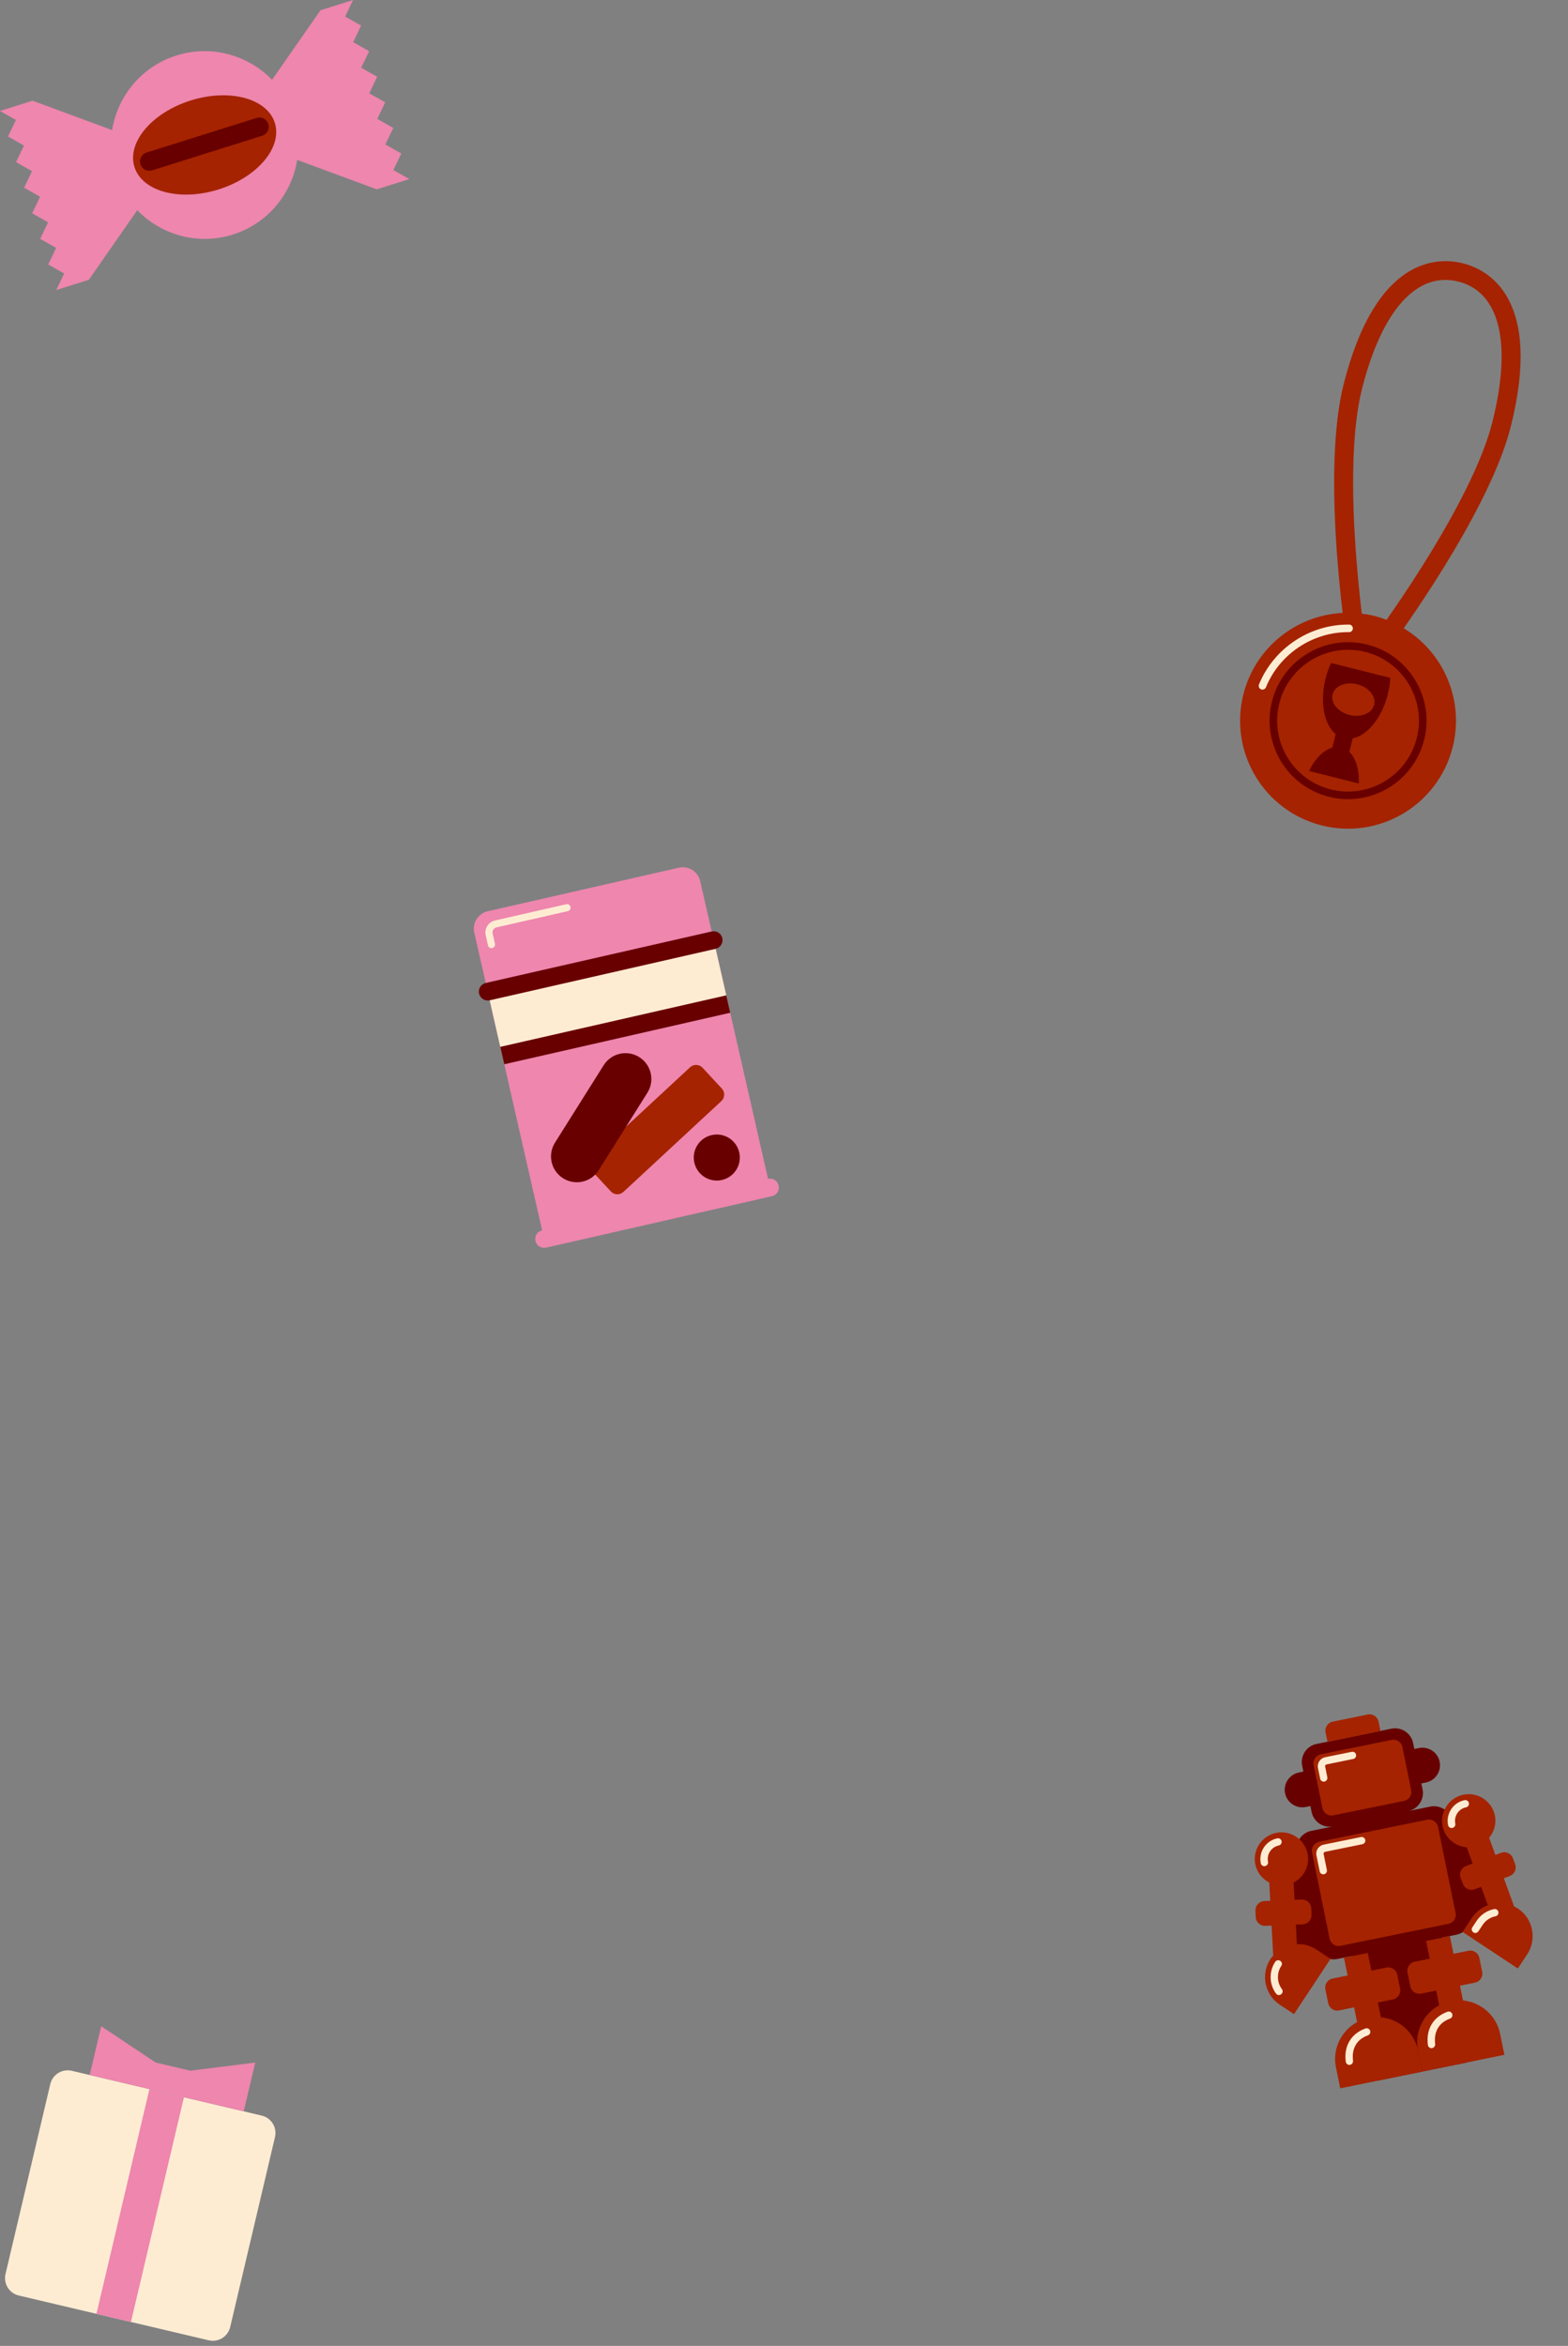 <svg width="494" height="739" viewBox="0 0 494 739" fill="none" xmlns="http://www.w3.org/2000/svg">
<rect x="0" y="0" width="494" height="739" fill="#808080" stroke="none"/>
<path d="M82.449 666.442L22.617 652.332C19.591 651.618 16.56 653.492 15.846 656.518L1.736 716.35C1.023 719.376 2.897 722.407 5.923 723.121L65.755 737.231C68.781 737.944 71.812 736.07 72.525 733.044L86.635 673.212C87.349 670.187 85.475 667.155 82.449 666.442Z" fill="#FEECD2"/>
<path d="M57.95 660.664L47.075 658.1L30.381 728.889L41.256 731.453L57.95 660.664Z" fill="#EE86AE"/>
<path d="M59.945 652.297L49.049 649.728L31.884 638.294L28.259 653.662L47.075 658.1L57.97 660.669L76.786 665.106L80.41 649.738L59.945 652.297Z" fill="#EE86AE"/>
<path d="M108.744 5.21L111.233 -4.57988e-05L100.979 3.222L85.707 25.151C78.183 17.361 66.651 14.007 55.617 17.473C44.582 20.94 37.04 30.287 35.323 40.98L10.254 31.725L0 34.947L5.022 37.797L2.532 43.006L7.554 45.856L5.064 51.066L10.086 53.916L7.597 59.126L12.618 61.976L10.129 67.186L15.15 70.036L12.661 75.246L17.683 78.096L15.193 83.305L20.215 86.155L17.725 91.365L27.979 88.144L43.251 66.214C50.775 74.004 62.307 77.359 73.342 73.892C84.377 70.425 91.918 61.078 93.635 50.385L118.704 59.64L128.959 56.418L123.937 53.568L126.426 48.358L121.405 45.508L123.894 40.299L118.872 37.449L121.362 32.239L116.34 29.389L118.83 24.179L113.808 21.329L116.298 16.119L111.276 13.27L113.765 8.06L108.744 5.21Z" fill="#EE86AE"/>
<path d="M68.874 59.672C81.086 55.835 89.015 46.452 86.584 38.715C84.154 30.978 72.283 27.816 60.071 31.652C47.859 35.489 39.93 44.871 42.361 52.609C44.792 60.346 56.662 63.508 68.874 59.672Z" fill="#A52300"/>
<path d="M82.618 42.765L47.931 53.663C46.37 54.153 44.728 53.279 44.244 51.738C43.76 50.198 44.628 48.534 46.168 48.05L80.855 37.153C82.416 36.662 84.059 37.537 84.543 39.077C85.026 40.618 84.158 42.281 82.618 42.765Z" fill="#680000"/>
<path d="M442.25 197.918C444.954 194.033 448.033 189.482 451.204 184.562C464.259 164.239 472.827 146.914 475.958 134.447C486.133 93.924 468.82 84.944 460.884 82.952C452.949 80.959 433.441 80.717 423.272 121.218C420.141 133.685 419.482 153.018 421.414 177.082C421.885 182.916 422.449 188.382 422.997 193.083C408.455 193.811 395.459 203.893 391.725 218.767C387.152 236.979 398.209 255.452 416.422 260.025C434.634 264.598 453.107 253.54 457.68 235.328C461.415 220.454 454.723 205.429 442.25 197.918ZM427.368 176.595C425.505 153.171 426.088 134.51 429.066 122.65C435.305 97.803 446.367 85.415 459.441 88.697C472.515 91.98 476.419 108.103 470.174 132.972C467.196 144.832 458.895 161.555 446.187 181.32C442.858 186.5 439.638 191.246 436.831 195.266C435.59 194.793 434.316 194.358 432.994 194.026C431.671 193.694 430.343 193.476 429.026 193.306C428.456 188.415 427.86 182.711 427.368 176.595Z" fill="#A52300"/>
<path d="M425.094 236.872L426.166 232.601C430.77 231.705 435.363 226.174 437.23 218.738C437.676 216.96 437.928 215.225 438.027 213.544L419.359 208.857C418.631 210.38 418.055 212.033 417.608 213.811C415.741 221.247 417.176 228.292 420.811 231.256L419.738 235.527C416.961 236.305 414.248 239.035 412.427 242.888L428.082 246.819C428.297 242.563 427.195 238.875 425.115 236.877L425.094 236.872Z" fill="#680000"/>
<path d="M425.16 225.226C428.776 226.134 432.251 224.705 432.922 222.035C433.592 219.365 431.204 216.464 427.588 215.556C423.972 214.648 420.497 216.076 419.826 218.747C419.156 221.417 421.544 224.318 425.16 225.226Z" fill="#A52300"/>
<path d="M418.687 251.006C405.461 247.685 397.407 234.23 400.728 221.005C404.049 207.779 417.504 199.725 430.729 203.046C443.955 206.367 452.009 219.821 448.688 233.047C445.367 246.273 431.913 254.327 418.687 251.006ZM430.147 205.366C418.2 202.366 406.048 209.641 403.048 221.587C400.049 233.534 407.323 245.686 419.269 248.686C431.216 251.685 443.368 244.411 446.368 232.465C449.368 220.518 442.093 208.366 430.147 205.366Z" fill="#680000"/>
<path d="M397.468 217.19C397.468 217.19 397.359 217.162 397.294 217.146C396.687 216.902 396.401 216.207 396.645 215.6C401.309 204.187 412.708 196.608 425.048 196.756C425.715 196.762 426.224 197.305 426.218 197.972C426.212 198.639 425.669 199.148 425.002 199.142C413.627 199.005 403.118 205.978 398.84 216.497C398.607 217.061 398.004 217.347 397.441 217.206L397.468 217.19Z" fill="#FEECD2"/>
<path d="M241.978 371.357L220.602 277.559C219.916 274.545 216.895 272.645 213.881 273.332L153.645 287.059C150.631 287.746 148.732 290.767 149.418 293.781L170.794 387.579C169.277 387.925 168.347 389.43 168.688 390.927C169.029 392.424 170.54 393.374 172.037 393.032L243.221 376.811C244.738 376.465 245.667 374.959 245.326 373.462C244.985 371.966 243.475 371.016 241.978 371.357Z" fill="#EE86AE"/>
<path d="M225.462 298.881L154.278 315.103L157.623 329.783L228.807 313.561L225.462 298.881Z" fill="#FEECD2"/>
<path d="M217.396 336.219L186.542 364.828C185.409 365.879 185.342 367.648 186.393 368.781L192.455 375.319C193.505 376.451 195.274 376.518 196.407 375.468L227.261 346.859C228.394 345.809 228.461 344.039 227.41 342.906L221.348 336.369C220.298 335.236 218.529 335.169 217.396 336.219Z" fill="#A52300"/>
<path d="M203.96 344.233C206.353 340.428 205.208 335.404 201.403 333.012C197.598 330.619 192.575 331.764 190.182 335.569L174.847 359.956C172.455 363.761 173.599 368.785 177.404 371.177C181.209 373.57 186.233 372.425 188.625 368.62L203.96 344.233Z" fill="#680000"/>
<path d="M227.438 371.716C231.344 370.826 233.789 366.937 232.899 363.031C232.009 359.124 228.12 356.679 224.214 357.569C220.307 358.46 217.862 362.348 218.752 366.255C219.643 370.161 223.531 372.606 227.438 371.716Z" fill="#680000"/>
<path d="M228.807 313.561L157.623 329.782L158.871 335.257L230.055 319.035L228.807 313.561Z" fill="#680000"/>
<path d="M225.462 298.881L154.277 315.103C152.76 315.449 151.27 314.494 150.929 312.998C150.588 311.501 151.538 309.99 153.035 309.649L224.219 293.427C225.736 293.082 227.226 294.036 227.567 295.533C227.908 297.03 226.958 298.54 225.462 298.881Z" fill="#680000"/>
<path d="M155.081 298.659C154.486 298.794 153.882 298.414 153.746 297.82L153.017 294.621C152.541 292.53 153.855 290.441 155.946 289.964L178.396 284.848C178.991 284.713 179.595 285.093 179.73 285.687C179.866 286.282 179.486 286.886 178.891 287.021L156.441 292.137C155.56 292.338 155.006 293.22 155.207 294.101L155.935 297.3C156.071 297.894 155.691 298.498 155.096 298.634L155.081 298.659Z" fill="#FEECD2"/>
<path d="M465.609 572.847L457.629 574.473L457.456 573.622C456.818 570.495 453.745 568.462 450.617 569.099L443.659 570.518C446.787 569.88 448.82 566.806 448.182 563.678L447.8 561.806L449.247 561.511C452.226 560.904 454.174 557.958 453.567 554.979C452.96 552 450.014 550.052 447.035 550.659L445.588 550.954L445.207 549.082C444.569 545.954 441.495 543.921 438.368 544.559L414.771 549.369C411.643 550.006 409.61 553.08 410.248 556.208L410.629 558.08L409.182 558.375C406.203 558.983 404.255 561.928 404.863 564.907C405.47 567.886 408.415 569.834 411.394 569.227L412.841 568.932L413.223 570.804C413.86 573.932 416.934 575.965 420.062 575.328L413.104 576.746C409.976 577.383 407.944 580.457 408.581 583.585L408.755 584.436L400.776 586.063L407.294 618.043L416.784 616.109C418.057 617.024 419.672 617.448 421.332 617.11L425.736 616.212L433.743 655.49L462.447 649.639L454.44 610.361L458.845 609.463C460.483 609.129 461.825 608.102 462.638 606.762L472.127 604.827L465.609 572.847Z" fill="#680000"/>
<path d="M449.645 573.243L415.622 580.178C414.059 580.497 413.05 582.022 413.369 583.585L418.899 610.714C419.217 612.277 420.743 613.285 422.306 612.967L456.329 606.032C457.892 605.713 458.9 604.188 458.582 602.625L453.052 575.496C452.733 573.933 451.208 572.924 449.645 573.243Z" fill="#A52300"/>
<path d="M438.423 548.094L416.124 552.639C414.561 552.958 413.553 554.483 413.871 556.046L416.634 569.6C416.953 571.163 418.478 572.171 420.041 571.853L442.34 567.307C443.903 566.989 444.912 565.463 444.593 563.901L441.83 550.347C441.512 548.784 439.986 547.775 438.423 548.094Z" fill="#A52300"/>
<path d="M478.213 601.194C477.829 600.94 477.42 600.779 477.023 600.572L473.792 591.679L475.663 590.965C477.143 590.398 477.912 588.734 477.34 587.233L476.622 585.34C476.054 583.86 474.39 583.091 472.889 583.663L471.12 584.334L469.154 578.928C470.718 577.036 471.484 574.486 470.959 571.912C470.035 567.38 465.578 564.432 461.046 565.356C456.514 566.28 453.566 570.737 454.49 575.269C455.253 579.014 458.449 581.642 462.095 581.919L463.958 587.035L461.84 587.843C460.36 588.411 459.591 590.075 460.163 591.576L460.881 593.468C461.449 594.948 463.113 595.717 464.614 595.145L466.63 594.38L468.742 600.177C466.769 600.934 464.998 602.248 463.744 604.143L460.797 608.6L478.189 620.103L481.137 615.646C484.305 610.856 482.978 604.345 478.192 601.198L478.213 601.194Z" fill="#A52300"/>
<path d="M414.741 614.132C412.846 612.878 410.702 612.362 408.59 612.438L408.265 606.277L410.419 606.192C412.003 606.135 413.255 604.772 413.198 603.188L413.118 601.166C413.061 599.581 411.698 598.33 410.114 598.387L407.848 598.472L407.56 593.035C410.808 591.353 412.719 587.684 411.956 583.939C411.032 579.407 406.575 576.459 402.043 577.383C397.51 578.307 394.563 582.764 395.487 587.296C396.011 589.871 397.714 591.917 399.894 593.046L400.201 598.79L398.31 598.865C396.726 598.922 395.475 600.285 395.532 601.869L395.612 603.892C395.669 605.476 397.032 606.727 398.616 606.67L400.617 606.595L401.125 616.043C400.836 616.368 400.527 616.697 400.273 617.081C397.105 621.871 398.432 628.382 403.218 631.528L407.675 634.476L419.177 617.084L414.72 614.136L414.741 614.132Z" fill="#A52300"/>
<path d="M435.045 635.457L434.1 630.819L438.845 629.851C440.398 629.535 441.414 627.998 441.098 626.445L440.204 622.061C439.888 620.508 438.351 619.492 436.797 619.808L432.052 620.776L430.916 615.201L423.426 616.727L424.563 622.302L419.818 623.269C418.265 623.586 417.248 625.123 417.565 626.676L418.458 631.059C418.775 632.613 420.312 633.629 421.865 633.312L426.61 632.345L427.555 636.984C422.587 639.681 419.704 645.432 420.888 651.241L422.237 657.858L448.11 652.584L446.761 645.967C445.577 640.158 440.673 635.994 435.045 635.457Z" fill="#A52300"/>
<path d="M460.918 630.183L459.968 625.523L464.713 624.556C466.267 624.239 467.283 622.702 466.966 621.149L466.073 616.766C465.756 615.213 464.22 614.196 462.666 614.513L457.921 615.48L456.785 609.905L449.295 611.432L450.432 617.007L445.687 617.974C444.133 618.291 443.117 619.827 443.434 621.381L444.327 625.764C444.644 627.317 446.181 628.334 447.734 628.017L452.479 627.05L453.424 631.688C448.434 634.39 445.547 640.12 446.735 645.95L448.084 652.567L473.958 647.293L472.609 640.676C471.425 634.867 466.521 630.703 460.893 630.166L460.918 630.183Z" fill="#A52300"/>
<path d="M434.951 545.3L418.226 548.709L417.623 545.751C417.307 544.198 418.323 542.661 419.877 542.344L430.92 540.093C432.473 539.777 434.01 540.793 434.326 542.346L434.929 545.304L434.951 545.3Z" fill="#A52300"/>
<path d="M417.133 590.418C416.516 590.544 415.901 590.137 415.775 589.52L414.752 584.499C414.431 582.924 415.452 581.409 417.005 581.092L428.771 578.694C429.388 578.568 430.003 578.974 430.129 579.592C430.255 580.209 429.848 580.823 429.231 580.949L417.465 583.348C417.145 583.413 416.942 583.72 417.007 584.039L418.031 589.061C418.157 589.678 417.75 590.293 417.133 590.418Z" fill="#FEECD2"/>
<path d="M417.277 561.224C416.659 561.35 416.045 560.944 415.919 560.327L415.234 556.965C414.917 555.411 415.933 553.875 417.487 553.558L425.87 551.849C426.487 551.723 427.102 552.13 427.228 552.747C427.353 553.364 426.947 553.979 426.33 554.104L417.946 555.813C417.627 555.878 417.424 556.186 417.489 556.505L418.174 559.867C418.3 560.484 417.894 561.099 417.277 561.224Z" fill="#FEECD2"/>
<path d="M403.168 628.458C402.742 628.545 402.29 628.393 402.012 628.007C399.842 625.08 399.734 621.069 401.75 618.021C402.105 617.483 402.808 617.34 403.346 617.696C403.883 618.051 404.031 618.775 403.671 619.291C402.197 621.52 402.267 624.475 403.877 626.607C404.249 627.13 404.128 627.841 403.631 628.231C403.495 628.325 403.334 628.402 403.164 628.437L403.168 628.458Z" fill="#FEECD2"/>
<path d="M465.069 608.903C464.771 608.964 464.472 608.914 464.191 608.728C463.653 608.372 463.505 607.648 463.865 607.132L465.204 605.108C466.474 603.187 468.441 601.855 470.718 601.391C471.335 601.266 471.95 601.672 472.075 602.289C472.201 602.906 471.795 603.521 471.178 603.647C469.497 603.989 468.052 604.949 467.12 606.358L465.782 608.381C465.613 608.637 465.341 608.826 465.043 608.886L465.069 608.903Z" fill="#FEECD2"/>
<path d="M457.575 575.837C456.958 575.962 456.343 575.556 456.218 574.939C455.485 571.343 457.822 567.808 461.418 567.075C462.035 566.949 462.65 567.356 462.776 567.973C462.902 568.59 462.495 569.205 461.878 569.33C459.537 569.807 458.013 572.113 458.49 574.453C458.616 575.07 458.209 575.685 457.592 575.811L457.575 575.837Z" fill="#FEECD2"/>
<path d="M398.572 587.864C397.955 587.989 397.34 587.583 397.215 586.966C396.482 583.37 398.819 579.835 402.415 579.102C403.032 578.976 403.647 579.383 403.773 580C403.899 580.617 403.492 581.232 402.875 581.357C400.535 581.835 399.01 584.14 399.487 586.48C399.613 587.098 399.206 587.712 398.589 587.838L398.572 587.864Z" fill="#FEECD2"/>
<path d="M451.255 645.183C451.255 645.183 451.213 645.192 451.17 645.201C450.544 645.284 449.947 644.852 449.859 644.205C449.211 639.284 451.513 635.358 456.055 633.723C456.655 633.512 457.316 633.82 457.527 634.42C457.738 635.02 457.43 635.681 456.83 635.892C451.875 637.677 451.904 642.059 452.141 643.873C452.219 644.477 451.825 645.045 451.23 645.166L451.255 645.183Z" fill="#FEECD2"/>
<path d="M425.382 650.457C425.382 650.457 425.318 650.47 425.297 650.475C424.671 650.558 424.073 650.126 423.986 649.479C423.337 644.558 425.64 640.632 430.182 638.996C430.782 638.786 431.443 639.094 431.654 639.694C431.865 640.293 431.556 640.955 430.957 641.166C426.002 642.951 426.031 647.333 426.267 649.147C426.346 649.751 425.952 650.319 425.356 650.44L425.382 650.457Z" fill="#FEECD2"/>
</svg>
